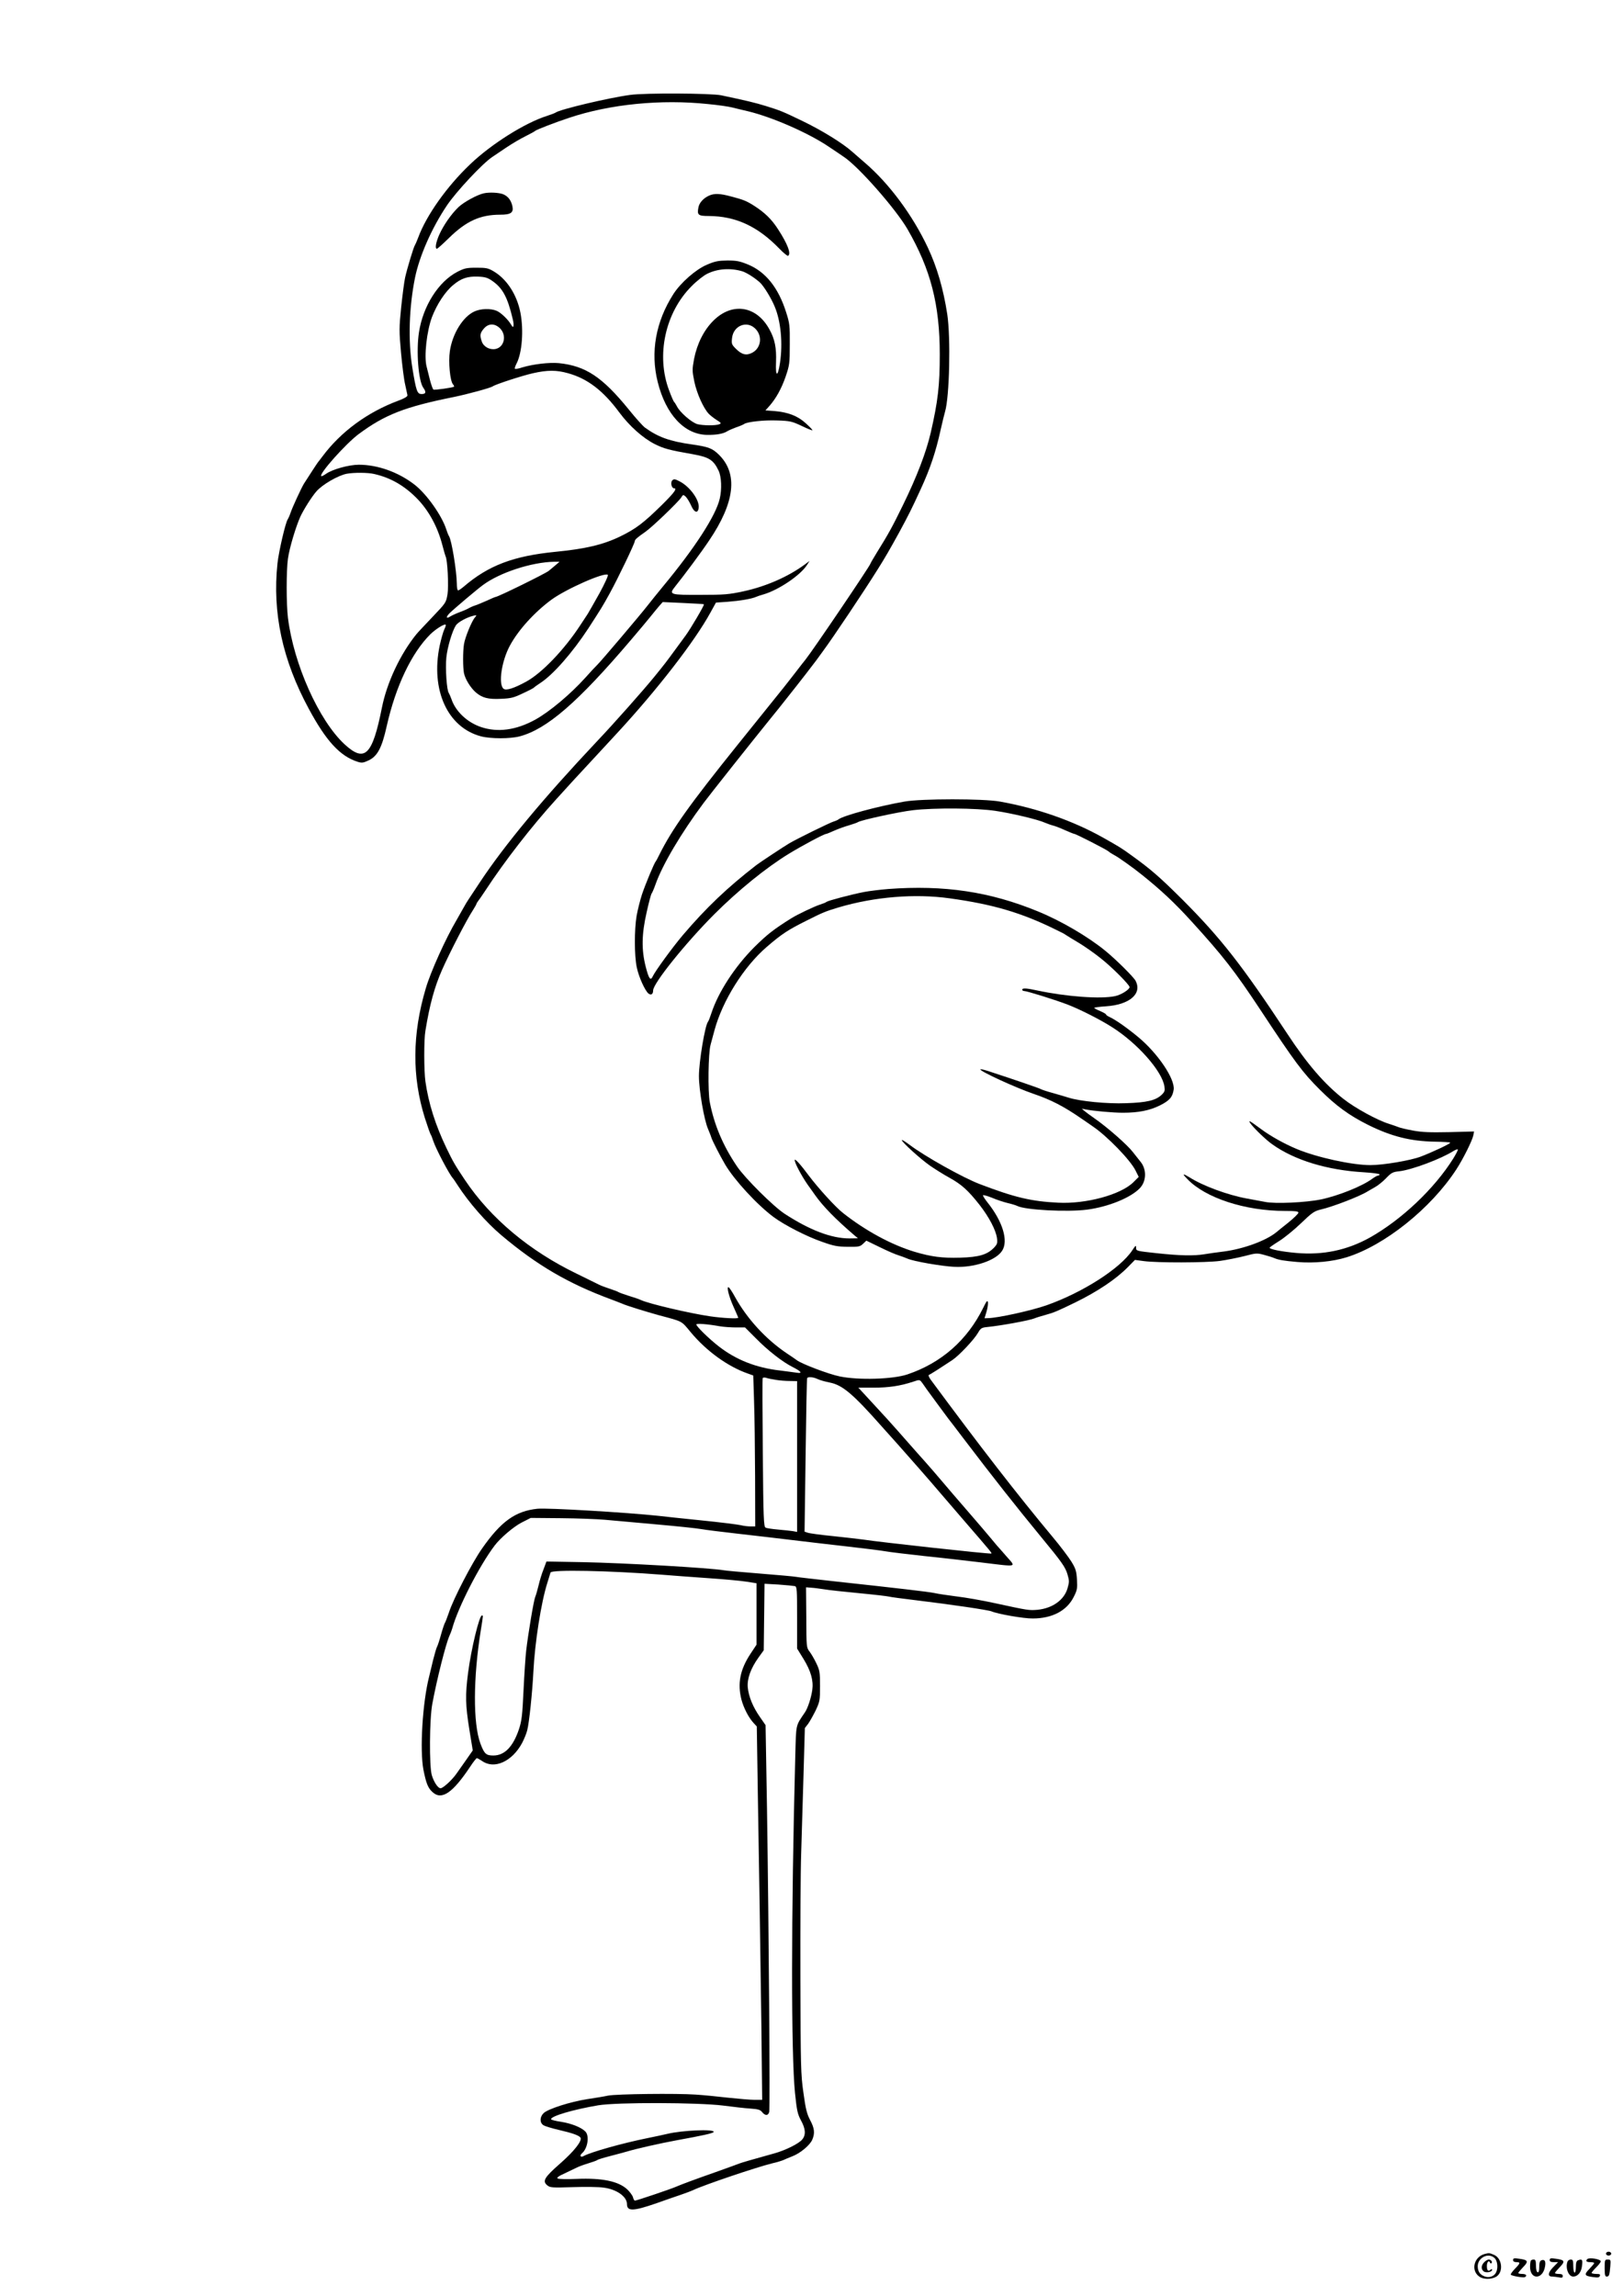 <?xml version="1.0" standalone="no"?>
<!DOCTYPE svg PUBLIC "-//W3C//DTD SVG 20010904//EN"
 "http://www.w3.org/TR/2001/REC-SVG-20010904/DTD/svg10.dtd">
<svg version="1.0" xmlns="http://www.w3.org/2000/svg"
 width="1240pt" height="1754pt" viewBox="0 0 1240 1754"
 preserveAspectRatio="xMidYMid meet">

<g transform="translate(0,1754) scale(0.1,-0.1)"
fill="#000000" stroke="none">
<path d="M4815 16815 c-165 -22 -539 -111 -570 -135 -5 -4 -35 -15 -65 -25
-169 -53 -427 -216 -587 -369 -179 -170 -336 -392 -398 -561 -10 -27 -22 -54
-26 -60 -9 -13 -58 -174 -74 -246 -7 -31 -20 -133 -30 -226 -16 -158 -16 -182
-1 -349 9 -98 23 -208 32 -244 8 -36 15 -71 17 -79 1 -10 -22 -24 -68 -41
-237 -88 -440 -237 -581 -426 -16 -21 -31 -41 -34 -44 -4 -4 -67 -101 -108
-165 -21 -35 -89 -182 -102 -222 -7 -21 -17 -43 -21 -49 -17 -21 -69 -246 -79
-337 -40 -378 38 -739 239 -1111 133 -247 239 -362 373 -405 32 -10 42 -9 83
10 69 32 103 97 140 264 68 302 189 557 333 700 41 40 108 82 117 73 3 -3 -2
-19 -11 -37 -8 -17 -24 -73 -35 -124 -70 -339 61 -625 317 -692 74 -19 222
-19 294 0 208 55 444 259 850 736 63 74 131 155 150 179 19 24 48 59 64 78
l29 33 156 -7 c86 -4 158 -8 159 -10 6 -4 -101 -186 -140 -239 -4 -5 -39 -53
-77 -105 -74 -101 -80 -109 -162 -210 -84 -103 -308 -356 -440 -495 -407 -432
-703 -788 -893 -1075 -38 -58 -77 -116 -86 -130 -10 -14 -27 -43 -39 -65 -12
-22 -35 -62 -51 -90 -83 -140 -200 -398 -237 -525 -104 -350 -106 -674 -7
-990 20 -63 40 -119 44 -125 4 -5 13 -28 20 -50 20 -61 125 -260 150 -285 3
-3 18 -25 34 -50 89 -138 221 -288 337 -386 272 -229 511 -369 839 -490 36
-14 74 -28 85 -33 30 -14 179 -60 280 -88 184 -49 169 -41 241 -128 120 -145
286 -265 440 -318 l39 -14 6 -194 c4 -107 7 -366 8 -576 l1 -383 -36 0 c-19 0
-54 4 -77 10 -23 5 -157 22 -297 36 -140 14 -289 30 -330 35 -244 26 -850 62
-925 54 -168 -18 -278 -97 -423 -305 -75 -107 -219 -384 -252 -487 -13 -37
-26 -72 -30 -78 -4 -5 -18 -46 -30 -89 -12 -44 -26 -87 -31 -95 -5 -9 -18 -54
-30 -101 -11 -47 -25 -103 -30 -125 -51 -198 -73 -563 -44 -714 21 -105 35
-139 69 -170 70 -65 154 -8 289 195 23 35 46 64 50 64 5 0 22 -10 39 -21 93
-67 230 -6 307 137 15 29 33 72 39 97 15 57 39 288 47 447 11 222 59 530 107
680 11 36 22 71 24 78 7 23 447 15 854 -17 74 -6 232 -18 350 -26 118 -8 250
-20 293 -27 l77 -12 0 -234 0 -235 -47 -71 c-79 -120 -100 -227 -68 -350 17
-63 54 -136 93 -178 l24 -26 8 -529 c5 -290 11 -679 14 -863 3 -184 9 -588 13
-897 l6 -563 -59 0 c-32 0 -122 8 -199 16 -77 9 -189 20 -250 24 -144 10 -606
5 -670 -8 -27 -6 -99 -18 -160 -27 -128 -20 -297 -74 -331 -106 -31 -29 -32
-74 -2 -93 13 -8 66 -24 118 -36 104 -24 154 -42 165 -59 14 -24 -49 -104
-155 -197 -122 -107 -138 -135 -99 -167 22 -18 35 -19 195 -14 95 3 201 2 238
-4 98 -13 176 -69 176 -125 0 -57 47 -56 228 7 64 23 149 52 187 65 39 13 79
29 90 34 78 38 483 175 605 205 36 8 74 20 85 25 11 5 41 18 67 28 61 23 136
85 154 128 21 50 17 86 -17 150 -25 48 -34 85 -51 209 -20 139 -21 200 -23
865 -1 393 1 828 6 965 4 138 12 409 18 602 l10 353 25 32 c13 18 39 65 58
103 31 67 33 75 33 185 0 105 -2 120 -28 174 -15 32 -39 73 -52 90 -24 31 -24
35 -25 261 l-2 230 39 -3 c21 -1 65 -7 98 -12 33 -6 155 -19 270 -30 116 -11
218 -23 227 -26 9 -3 106 -16 215 -29 264 -32 543 -73 569 -84 47 -20 244 -55
314 -54 150 0 263 60 315 168 25 49 27 64 23 130 -4 65 -10 83 -43 137 -22 35
-86 120 -144 189 -266 319 -553 689 -929 1198 -14 19 -21 36 -16 38 10 3 102
62 180 114 51 34 167 157 196 208 20 35 28 40 68 44 111 11 328 51 365 67 11
5 47 16 80 25 69 19 92 29 230 96 168 82 312 178 403 271 l53 54 67 -9 c101
-14 474 -13 581 1 51 7 136 24 188 37 91 24 97 24 152 9 31 -8 65 -19 76 -24
33 -14 72 -21 177 -30 128 -11 270 3 376 36 290 90 643 372 837 669 52 79 123
222 131 261 l6 31 -189 -5 c-148 -3 -207 -1 -278 12 -49 9 -99 21 -110 26 -11
5 -45 16 -75 26 -87 27 -256 119 -345 189 -145 113 -278 267 -429 497 -347
526 -509 732 -800 1024 -176 175 -241 232 -394 342 -73 53 -89 63 -217 135
-227 127 -500 223 -785 274 -125 23 -600 23 -730 0 -199 -35 -468 -107 -504
-136 -6 -5 -22 -12 -36 -16 -28 -8 -285 -134 -340 -167 -41 -24 -228 -148
-250 -165 -226 -175 -385 -327 -564 -537 -77 -91 -210 -273 -229 -314 -17 -37
-30 -20 -54 74 -33 130 -31 247 7 414 16 73 33 137 38 144 5 6 19 39 31 73 53
149 194 388 367 620 45 61 385 489 509 642 39 47 91 113 117 146 114 143 214
273 233 299 11 15 34 47 51 70 80 108 314 458 419 626 58 92 89 146 163 280
72 133 96 180 167 335 71 154 115 285 151 450 14 61 29 124 34 140 34 112 44
565 17 745 -30 193 -77 356 -148 508 -117 249 -297 492 -485 652 -41 36 -83
72 -92 80 -72 65 -234 165 -382 236 -149 72 -169 80 -275 113 -87 27 -156 43
-345 83 -79 16 -583 19 -695 3z m595 -70 c75 -7 156 -19 180 -25 25 -6 81 -20
125 -30 186 -45 463 -166 619 -272 44 -29 95 -64 114 -77 114 -76 397 -399
485 -551 178 -308 247 -576 247 -958 0 -237 -14 -357 -69 -597 -35 -150 -104
-332 -213 -555 -81 -166 -111 -220 -200 -363 -26 -43 -48 -80 -48 -83 0 -13
-442 -666 -497 -734 -7 -8 -42 -53 -78 -100 -36 -47 -77 -98 -90 -115 -24 -30
-193 -240 -350 -435 -365 -454 -500 -643 -598 -840 -12 -25 -24 -47 -27 -50
-11 -11 -81 -179 -106 -255 -14 -44 -32 -116 -40 -160 -18 -105 -18 -305 1
-394 15 -73 62 -177 89 -200 20 -16 36 -6 36 23 0 54 245 359 466 581 183 183
396 356 569 462 108 66 270 152 287 153 4 0 31 11 60 24 29 13 80 32 113 41
33 10 65 21 70 25 21 15 314 79 420 91 164 19 485 17 630 -5 122 -18 326 -66
380 -91 17 -7 44 -17 60 -21 17 -4 58 -20 93 -36 34 -15 66 -28 70 -28 12 0
245 -119 262 -134 8 -8 29 -20 45 -29 28 -14 145 -97 209 -149 146 -117 250
-214 380 -357 237 -260 330 -379 523 -671 267 -405 326 -484 458 -615 120
-120 222 -195 364 -266 180 -90 328 -127 514 -130 64 -1 117 -4 117 -8 0 -8
-136 -72 -225 -106 -79 -30 -287 -65 -385 -65 -141 0 -410 59 -565 124 -91 38
-199 98 -270 151 -95 70 -102 73 -78 39 27 -36 116 -122 163 -155 171 -122
421 -198 703 -214 64 -4 117 -11 117 -16 0 -5 -5 -9 -12 -9 -6 0 -25 -11 -42
-23 -74 -56 -256 -130 -393 -159 -115 -24 -352 -35 -428 -19 -27 5 -90 17
-140 26 -143 26 -334 96 -436 161 -54 33 -59 30 -18 -12 138 -145 442 -244
746 -244 79 0 103 -3 103 -13 0 -8 -35 -42 -77 -76 -43 -34 -85 -68 -93 -75
-79 -64 -252 -127 -400 -146 -52 -6 -119 -16 -149 -21 -80 -13 -187 -11 -363
8 -157 17 -158 17 -158 42 0 21 -4 19 -30 -21 -92 -138 -377 -321 -655 -419
-114 -40 -372 -97 -446 -98 l-27 -1 15 50 c8 27 13 60 11 72 -4 18 -11 10 -36
-42 -122 -247 -319 -421 -580 -509 -111 -37 -373 -45 -517 -15 -84 17 -295 97
-329 125 -6 5 -40 28 -76 52 -159 107 -302 263 -394 429 -20 37 -42 70 -48 74
-20 13 0 -69 37 -150 19 -42 35 -79 35 -82 0 -9 -119 -3 -215 11 -157 23 -469
96 -530 125 -11 6 -51 19 -90 31 -38 12 -74 25 -80 29 -5 4 -35 15 -65 25 -30
10 -66 23 -80 30 -14 7 -92 45 -173 85 -362 175 -658 423 -854 715 -77 115
-92 141 -142 245 -85 177 -137 342 -161 510 -11 80 -12 317 0 385 33 203 70
337 128 468 58 131 187 381 235 454 15 24 27 45 27 48 0 3 5 11 10 18 6 7 33
46 60 87 146 223 351 487 539 694 103 114 149 164 281 306 79 85 162 175 185
200 307 332 594 703 713 921 l42 76 88 6 c93 7 183 22 217 37 11 5 38 14 60
20 117 35 282 147 331 225 l19 30 -35 -26 c-127 -94 -298 -169 -470 -206 -111
-24 -147 -27 -327 -27 -234 -1 -244 2 -197 61 76 95 203 266 261 353 198 292
223 512 75 657 -50 49 -80 60 -205 78 -171 24 -259 56 -360 129 -16 12 -72 74
-124 139 -202 248 -329 332 -533 353 -73 7 -198 -8 -278 -32 -29 -10 -55 -14
-58 -11 -3 3 2 20 12 39 43 82 56 255 30 390 -27 137 -103 255 -204 315 -42
25 -57 28 -132 28 -76 0 -92 -4 -147 -32 -143 -75 -261 -260 -292 -461 -22
-143 -5 -370 33 -424 24 -33 20 -48 -12 -48 -35 0 -42 20 -72 202 -33 206 -25
461 21 688 34 165 127 377 243 550 71 106 272 321 347 371 19 13 69 47 110 74
42 28 106 66 145 85 38 19 71 37 74 41 8 8 157 66 258 99 314 105 704 143
1062 105z m-1650 -1350 c81 -56 118 -125 158 -295 12 -50 5 -74 -12 -42 -21
38 -78 94 -112 108 -46 19 -121 17 -169 -5 -88 -40 -168 -169 -188 -303 -12
-84 1 -227 24 -254 7 -8 10 -16 8 -18 -10 -7 -149 -27 -157 -22 -6 3 -17 36
-27 73 -9 38 -21 84 -26 104 -20 78 1 267 41 376 38 99 102 197 164 247 60 50
108 66 187 63 55 -2 74 -8 109 -32z m61 -364 c52 -53 32 -144 -36 -157 -44 -8
-90 17 -104 57 -16 47 -14 64 15 98 35 42 84 43 125 2z m519 -342 c148 -41
268 -132 392 -300 78 -105 181 -196 270 -241 70 -35 110 -46 293 -78 122 -22
156 -43 195 -125 22 -45 26 -142 9 -214 -29 -128 -190 -377 -434 -671 -39 -47
-91 -112 -117 -145 -55 -71 -362 -433 -386 -455 -9 -8 -51 -53 -92 -99 -111
-123 -270 -257 -380 -318 -147 -81 -289 -100 -417 -56 -105 36 -193 120 -224
213 -7 19 -16 40 -20 46 -16 20 -27 187 -19 270 8 80 45 204 73 247 15 24 83
61 132 73 29 7 29 6 14 -12 -25 -28 -76 -153 -84 -204 -9 -54 -9 -179 0 -223
10 -46 49 -109 89 -145 50 -43 95 -55 195 -50 75 3 98 9 166 42 44 20 82 40
85 44 3 4 24 19 47 34 99 64 246 232 368 418 101 156 108 167 162 265 66 120
193 385 193 402 0 11 22 30 80 70 51 35 250 226 274 262 15 24 16 24 35 7 10
-10 29 -40 41 -67 24 -56 53 -64 58 -17 7 57 -65 158 -142 199 -40 21 -47 22
-60 9 -15 -16 -5 -60 14 -60 26 0 2 -33 -92 -126 -142 -140 -201 -184 -320
-242 -130 -63 -266 -95 -493 -117 -323 -32 -513 -104 -703 -267 -18 -15 -37
-28 -42 -28 -6 0 -10 24 -10 53 -1 94 -40 335 -60 362 -4 6 -13 28 -20 50 -34
107 -151 272 -243 343 -124 96 -282 152 -425 152 -77 0 -203 -35 -252 -70 -17
-12 -33 -20 -36 -17 -18 17 188 248 286 321 201 149 352 208 730 284 102 21
279 69 295 81 20 15 226 82 307 100 111 25 179 25 268 0z m-1480 -770 c123
-28 227 -87 324 -185 91 -92 160 -219 196 -359 11 -42 22 -80 24 -84 15 -23
25 -230 15 -291 -11 -64 -13 -66 -113 -171 -55 -58 -112 -118 -125 -134 -123
-152 -225 -369 -263 -560 -73 -366 -131 -423 -286 -280 -196 182 -388 611
-432 965 -13 106 -13 363 0 453 12 84 60 243 95 321 27 57 85 149 122 192 45
52 165 122 232 135 55 10 161 10 211 -2z m1380 -700 c-19 -16 -41 -34 -48 -40
-28 -22 -388 -199 -406 -199 -3 0 -34 -13 -68 -29 -35 -15 -74 -32 -88 -36
-14 -4 -34 -13 -45 -19 -11 -7 -42 -21 -70 -31 -27 -10 -60 -25 -73 -33 -34
-22 -38 -7 -6 25 36 35 206 179 255 215 129 95 371 174 544 177 l40 0 -35 -30z
m340 -211 c-41 -73 -81 -144 -90 -158 -9 -14 -34 -52 -56 -85 -122 -187 -294
-367 -414 -432 -95 -52 -154 -70 -173 -54 -41 34 -15 211 48 328 65 121 188
256 318 352 112 82 406 212 431 190 5 -4 -24 -68 -64 -141z m6523 -4318 c-144
-230 -394 -467 -638 -604 -173 -96 -357 -135 -561 -117 -112 10 -204 28 -204
40 0 3 33 26 73 51 39 24 115 86 167 136 83 80 102 93 148 104 96 22 305 103
362 140 8 5 33 19 54 31 21 11 60 42 85 68 41 43 52 49 102 54 97 11 320 95
414 155 17 10 31 15 33 11 2 -4 -14 -35 -35 -69z m-5604 -1281 c30 -5 86 -9
124 -9 l69 0 82 -82 c91 -93 205 -182 283 -221 65 -33 77 -50 31 -43 -18 3
-76 10 -128 17 -184 21 -337 82 -468 184 -76 59 -172 153 -172 168 0 9 85 3
179 -14z m426 -409 c28 -5 76 -9 108 -9 l57 -1 0 -576 0 -576 -32 6 c-18 3
-69 8 -113 12 -44 4 -87 10 -96 15 -14 7 -17 69 -21 571 -3 310 -4 567 -1 571
3 5 15 6 27 2 11 -4 44 -11 71 -15z m321 6 c16 -8 58 -20 94 -27 97 -19 177
-87 400 -339 41 -46 96 -107 121 -135 60 -67 263 -298 319 -365 25 -29 108
-126 185 -215 211 -244 216 -250 208 -252 -13 -5 -860 88 -973 106 -36 5 -141
17 -235 27 -93 9 -181 21 -194 26 l-24 8 8 583 c4 320 9 585 12 590 7 12 48 8
79 -7z m806 -38 c12 -18 26 -37 30 -43 4 -5 39 -53 77 -105 39 -52 77 -104 85
-115 9 -11 59 -76 111 -145 248 -326 401 -519 602 -764 153 -185 183 -227 199
-283 14 -48 14 -58 0 -106 -26 -89 -115 -153 -231 -164 -63 -5 -67 -5 -325 51
-91 20 -221 43 -290 51 -69 9 -145 20 -170 26 -47 10 -290 38 -760 89 -151 17
-286 32 -300 35 -14 3 -137 14 -275 25 -137 11 -261 22 -275 25 -101 18 -762
56 -1075 62 l-280 5 -22 -59 c-13 -32 -30 -87 -38 -123 -9 -36 -20 -76 -26
-89 -11 -25 -54 -281 -69 -411 -5 -41 -14 -176 -20 -300 -9 -195 -14 -235 -35
-299 -45 -134 -110 -201 -196 -201 -55 0 -69 13 -98 90 -58 154 -56 505 3 870
18 112 18 110 8 110 -20 0 -82 -255 -106 -440 -22 -170 -20 -245 10 -432 l26
-159 -48 -69 c-27 -38 -61 -87 -76 -108 -34 -49 -103 -112 -122 -112 -20 0
-51 47 -67 100 -20 68 -18 428 4 545 34 184 103 458 131 520 8 17 17 41 21 55
44 161 208 481 325 635 43 57 145 144 206 175 l69 35 230 -2 c127 -1 277 -7
335 -12 58 -5 233 -21 390 -35 157 -14 312 -30 345 -36 33 -6 161 -22 285 -36
124 -14 313 -36 420 -49 107 -13 296 -35 420 -49 124 -14 252 -30 285 -36 33
-6 166 -22 295 -36 129 -13 325 -36 435 -49 288 -35 269 -39 194 47 -35 40
-68 78 -74 84 -5 6 -26 31 -45 54 -19 24 -102 120 -183 214 -81 94 -156 180
-165 192 -40 48 -133 156 -217 249 -49 56 -117 132 -150 170 -33 38 -113 126
-179 197 l-118 128 118 0 c114 0 202 13 299 45 54 18 51 19 77 -17z m-979
-1544 c16 -5 17 -25 17 -241 l0 -236 50 -81 c55 -90 76 -164 66 -235 -8 -58
-34 -139 -56 -171 -73 -108 -67 -83 -74 -335 -32 -1213 -32 -2278 -2 -2574 14
-135 20 -161 46 -209 35 -64 38 -109 10 -144 -25 -32 -129 -84 -217 -108 -158
-44 -249 -70 -263 -76 -8 -4 -82 -30 -165 -60 -185 -65 -281 -101 -320 -118
-38 -17 -301 -106 -314 -106 -5 0 -12 12 -15 26 -4 14 -24 41 -44 60 -67 62
-191 88 -385 80 -73 -3 -138 -2 -146 3 -10 6 6 18 55 40 38 18 80 38 94 45 14
7 52 21 85 31 33 10 65 21 70 26 6 4 48 17 95 29 47 12 105 28 130 35 73 22
256 63 375 85 209 38 286 55 288 65 4 23 -243 12 -354 -15 -24 -6 -96 -21
-159 -34 -187 -38 -429 -106 -482 -136 -22 -13 -32 4 -12 21 44 37 59 134 26
167 -32 32 -105 61 -185 74 -42 6 -77 15 -77 20 0 24 171 74 360 106 144 24
763 22 955 -2 77 -10 172 -21 210 -23 56 -4 73 -9 86 -25 24 -31 48 -31 56 0
7 31 -3 1383 -17 2311 l-11 643 -43 62 c-54 77 -86 156 -93 226 -6 66 22 145
83 230 l39 54 3 254 3 254 107 -6 c59 -4 115 -10 125 -12z"/>
<path d="M3695 16063 c-50 -11 -154 -68 -193 -106 -55 -53 -114 -138 -147
-212 -25 -57 -33 -105 -17 -105 5 0 46 37 93 83 131 128 237 177 391 177 80 0
103 15 93 64 -10 46 -33 76 -70 92 -33 13 -107 17 -150 7z"/>
<path d="M5418 16046 c-43 -19 -76 -55 -82 -91 -11 -57 -2 -65 78 -65 207 -1
374 -78 540 -249 32 -33 62 -58 67 -55 25 15 -3 90 -78 205 -48 74 -98 123
-178 175 -63 40 -83 48 -182 74 -82 22 -125 24 -165 6z"/>
<path d="M5401 15518 c-85 -36 -200 -137 -256 -224 -135 -211 -177 -444 -120
-672 62 -249 204 -401 377 -404 70 -1 123 8 153 27 11 7 43 21 70 31 28 9 55
21 60 25 23 17 152 31 253 27 99 -3 113 -7 186 -41 43 -21 81 -36 83 -34 2 3
-20 26 -50 53 -62 57 -135 85 -240 94 l-69 5 27 30 c53 59 95 135 127 227 30
89 32 100 32 248 1 144 -1 161 -28 245 -59 187 -156 308 -290 364 -64 26 -87
31 -158 31 -70 -1 -94 -5 -157 -32z m269 -50 c33 -10 92 -47 135 -85 29 -26
86 -118 113 -183 48 -113 64 -282 41 -434 -17 -110 -35 -106 -30 8 4 108 -9
175 -50 249 -98 181 -284 211 -428 68 -73 -72 -125 -176 -148 -292 -15 -82
-15 -91 2 -175 19 -89 67 -197 108 -243 12 -13 40 -35 62 -49 35 -22 38 -26
20 -33 -29 -11 -124 -10 -167 1 -43 12 -132 89 -155 134 -9 17 -19 33 -23 36
-4 3 -21 42 -38 88 -101 267 -30 595 173 797 38 39 92 81 119 94 79 39 177 45
266 19z m98 -436 c59 -55 49 -149 -20 -186 -45 -24 -80 -16 -126 30 -32 32
-34 38 -29 82 10 93 110 135 175 74z"/>
<path d="M6785 10749 c-60 -5 -144 -15 -185 -23 -97 -19 -271 -65 -285 -75 -5
-5 -28 -14 -50 -21 -44 -14 -172 -75 -220 -105 -134 -84 -184 -123 -281 -219
-150 -150 -277 -346 -329 -506 -10 -30 -21 -60 -26 -65 -23 -30 -69 -305 -69
-415 0 -107 40 -338 70 -405 9 -22 21 -51 25 -65 8 -25 63 -133 105 -205 71
-120 245 -309 372 -403 85 -62 250 -147 369 -188 89 -32 117 -37 196 -38 83
-1 94 1 117 23 l25 24 103 -50 c57 -28 121 -56 143 -62 22 -7 54 -19 70 -26
45 -20 257 -57 355 -62 150 -8 318 48 366 122 50 76 5 225 -113 372 -18 23
-33 46 -33 52 0 5 30 -3 68 -18 37 -16 92 -34 122 -41 30 -7 63 -17 72 -22 61
-31 382 -48 535 -28 163 22 330 90 401 163 52 54 54 146 4 205 -9 11 -35 44
-57 72 -42 55 -194 188 -290 255 -32 22 -67 48 -79 58 l-21 18 25 -5 c58 -12
211 -26 289 -26 118 0 205 17 283 56 74 37 97 64 105 121 11 82 -123 279 -272
402 -86 71 -173 132 -217 152 -16 7 -28 16 -28 20 0 4 -20 15 -45 26 -25 10
-45 21 -45 24 0 3 41 9 90 12 180 12 278 96 226 195 -15 29 -149 162 -231 229
-131 107 -336 228 -515 301 -367 151 -717 203 -1145 171z m470 -71 c333 -46
550 -110 815 -241 36 -17 70 -35 75 -40 6 -4 48 -30 95 -58 47 -28 124 -82
172 -121 83 -65 218 -201 218 -218 0 -19 -64 -59 -110 -69 -110 -24 -375 -4
-595 43 -82 18 -115 20 -115 6 0 -5 6 -10 14 -10 22 0 243 -69 336 -105 95
-37 247 -114 336 -171 193 -122 381 -334 400 -451 5 -36 3 -43 -22 -67 -45
-42 -113 -58 -270 -63 -146 -6 -354 15 -439 42 -22 7 -76 23 -119 35 -44 12
-87 26 -95 31 -14 8 -204 73 -403 138 -32 10 -58 16 -58 12 0 -16 273 -141
405 -186 135 -46 232 -96 365 -188 30 -21 71 -48 90 -62 109 -74 284 -254 325
-335 l25 -50 -40 -40 c-96 -96 -362 -168 -576 -157 -205 10 -331 40 -596 141
-128 48 -426 215 -540 302 -32 24 -58 40 -58 35 0 -15 142 -144 215 -195 39
-27 106 -69 150 -93 92 -51 142 -96 230 -208 72 -93 123 -190 132 -252 5 -39
2 -47 -22 -73 -52 -54 -115 -73 -260 -77 -137 -4 -220 7 -348 45 -178 54 -375
161 -546 296 -57 44 -191 192 -261 285 -62 84 -105 131 -108 121 -5 -15 50
-120 99 -190 22 -30 47 -66 57 -80 61 -86 155 -182 297 -304 l30 -25 -65 -1
c-138 0 -303 63 -495 188 -85 55 -304 273 -364 362 -107 158 -174 316 -208
490 -16 83 -12 376 6 440 5 19 19 69 30 111 61 225 223 484 398 635 116 100
162 130 304 201 123 62 147 72 244 101 276 82 585 107 850 70z"/>
<path d="M12270 325 c0 -8 9 -15 20 -15 11 0 20 7 20 15 0 8 -9 15 -20 15 -11
0 -20 -7 -20 -15z"/>
<path d="M11345 323 c-90 -23 -111 -139 -32 -180 37 -18 100 -12 128 13 47 42
31 136 -27 160 -35 15 -37 15 -69 7z m75 -33 c22 -22 27 -78 9 -111 -15 -28
-53 -41 -86 -28 -36 13 -52 37 -53 77 0 68 84 108 130 62z"/>
<path d="M11340 260 c-24 -24 -26 -53 -5 -70 17 -14 65 -6 65 11 0 8 -4 8 -13
0 -18 -14 -27 -4 -27 30 0 30 15 47 23 27 2 -7 8 -10 12 -6 10 9 -3 28 -21 28
-8 0 -23 -9 -34 -20z"/>
<path d="M11560 276 c0 -10 9 -16 25 -16 33 0 32 -7 -12 -52 -20 -21 -34 -41
-30 -44 9 -10 98 -25 108 -18 19 11 8 24 -21 24 -16 0 -30 3 -30 7 0 4 17 24
37 45 43 44 38 55 -30 64 -39 6 -47 4 -47 -10z"/>
<path d="M11840 276 c0 -11 9 -16 32 -16 l32 0 -38 -39 c-40 -41 -43 -71 -8
-71 11 0 34 -3 51 -6 24 -5 31 -3 31 10 0 11 -9 16 -30 16 -16 0 -30 3 -30 7
0 4 17 24 37 45 43 44 38 55 -30 64 -39 6 -47 4 -47 -10z"/>
<path d="M12127 283 c-15 -14 -6 -23 23 -23 17 0 30 -3 30 -7 0 -4 -17 -24
-37 -45 -43 -44 -38 -53 28 -62 37 -5 48 -4 52 9 5 12 -1 15 -28 15 -19 0 -35
4 -35 8 0 4 16 23 35 42 19 19 35 39 35 46 0 17 -88 32 -103 17z"/>
<path d="M11697 273 c-4 -3 -7 -26 -7 -49 0 -99 96 -99 114 1 8 41 -2 59 -27
49 -12 -4 -17 -18 -17 -51 0 -31 -4 -43 -12 -40 -8 2 -13 22 -13 50 0 36 -4
47 -16 47 -9 0 -19 -3 -22 -7z"/>
<path d="M11976 264 c-18 -47 7 -114 43 -114 36 0 63 33 68 83 6 47 1 53 -31
41 -11 -4 -16 -19 -16 -50 0 -24 -4 -44 -10 -44 -5 0 -10 23 -10 50 0 42 -3
50 -19 50 -10 0 -22 -7 -25 -16z"/>
<path d="M12260 215 c0 -52 3 -65 15 -65 19 0 22 10 28 78 4 49 3 52 -19 52
-23 0 -24 -3 -24 -65z"/>
</g>
</svg>

